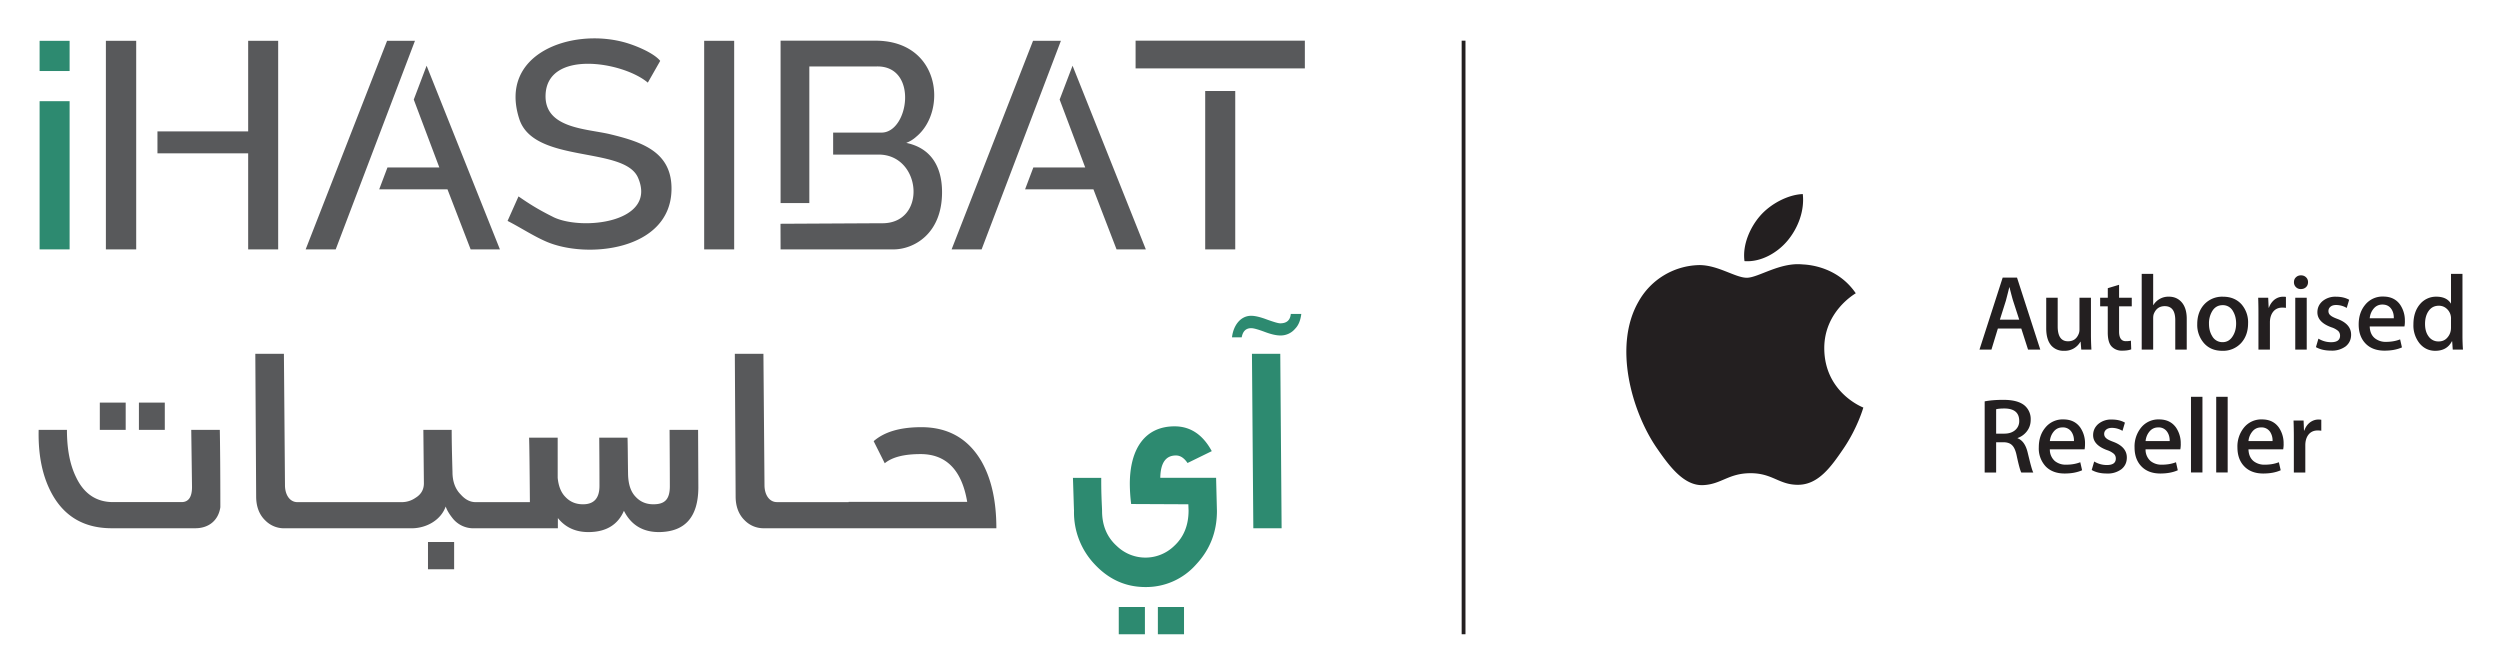 <svg xmlns="http://www.w3.org/2000/svg" viewBox="98 449 654 175">
  <defs>
    <clipPath id="a">
      <path d="M0 0h850.4v1162.2H0Z"/>
    </clipPath>
  </defs>
  <g clip-path="url(#a)" data-name="Layer 1">
    <path fill="#58595b" d="M302.2 502.12v-42.48H327c17.05 0 18.84 18.38 10.72 25.1a8.33 8.33 0 0 1-2.65 1.64c6.56 1.36 9.37 6.32 9.37 12.9 0 11.03-7.53 14.96-12.68 14.96H302.2l-.02-6.7 26.28-.14c12.11.37 10.77-17.9-.56-17.96h-11.95v-5.75h12.67c7.13-.03 9.67-17.43-1.2-17.31h-17.7v35.74ZM242.7 505.76c7.5 3.7 27.34 1.47 22.2-10.29-3.65-8.33-27.26-3.55-31.06-15.36-5.48-17.02 13.46-23.76 27.25-20.11 3.06.8 7.98 2.86 9.62 4.93l-3.24 5.69c-6.48-5.5-26.38-8.74-26.75 3.26-.28 8.81 10.9 8.78 16.95 10.25 8.39 2.04 16.28 4.67 15.99 14.72-.46 15.73-22.27 17.98-32.88 13.3-3.36-1.47-6.5-3.56-10-5.36l2.86-6.41c2.4 1.65 4.81 3.27 9.07 5.38M170.77 459.68v54.56h-7.85v-25.12h-23.73v-5.75h23.73v-23.69ZM290.06 459.68h-7.85v54.56h7.85ZM378.58 466.19l19.17 48.05h-7.66l-6.05-15.71h-17.88l2.16-5.72h13.57l-6.69-17.76ZM375.53 459.68l-20.74 54.56h-7.85l21.3-54.56ZM209.6 466.19l19.18 48.05h-7.66l-6.06-15.71H197.2l2.16-5.72h13.57l-6.69-17.76ZM206.55 459.68l-20.73 54.56h-7.86l21.3-54.56ZM133.63 514.24h-7.93v-54.56h7.93ZM421.14 514.24h-7.86v-41.43h7.86ZM439.35 466.89h-44.28v-7.25h44.28Z"/>
    <path fill="#2d8a70" d="M116.21 475.47h-7.85v38.77h7.85ZM116.21 459.68h-7.85v7.9h7.85Z"/>
    <path fill="#58595b" d="M354.55 569.35c-3.45-5.72-8.67-8.6-15.52-8.6-5.5 0-9.66 1.2-12.48 3.66l2.9 5.78c1.97-1.62 5.07-2.4 9.37-2.4 6.7 0 10.8 4.17 12.2 12.5H320v.06h-18.76c-1.98 0-3.25-1.9-3.25-4.44l-.28-34.36h-7.48l.21 37.32c0 2.68.85 4.8 2.4 6.28a6.86 6.86 0 0 0 5 2.04h60.81c0-7.26-1.34-13.19-4.09-17.84m-81.4-7.9c.07 10.08.07 14.95.07 14.74 0 3.53-1.4 4.73-4.3 4.73-1.9 0-3.39-.64-4.59-1.9-1.34-1.35-1.97-3.32-2.04-5.93-.07-4.45-.07-7.62-.14-9.6h-7.4c.06 7.4.06 11.64.06 12.63 0 3.17-1.4 4.8-4.3 4.8-1.9 0-3.39-.64-4.59-1.9-1.2-1.2-1.83-2.9-2.04-5.02V563.5h-7.48c.07 1.77.14 7.34.21 16.86H222.43c-1.4 0-2.68-.63-3.88-1.97-1.48-1.48-2.18-3.46-2.18-5.93-.14-4.73-.21-8.4-.21-11h-7.41l.14 13.96c0 1.63-.7 2.9-2.19 3.81a6.26 6.26 0 0 1-3.66 1.13H175.8c-1.98 0-3.25-1.9-3.25-4.44l-.28-34.36h-7.48l.22 37.32c0 2.68.84 4.8 2.4 6.28a6.86 6.86 0 0 0 5 2.04h33.43c3.89-.07 7.55-2.25 8.75-5.7.36 1.05 1 2.04 1.77 3.02a6.9 6.9 0 0 0 5.43 2.68h22.15v-2.68c1.97 2.47 4.72 3.74 8.25 3.67 4.45-.07 7.48-1.97 9.03-5.57 1.9 3.8 5.08 5.64 9.38 5.57 6.7-.14 10.02-4.02 10.09-11.57l-.07-15.16Zm-63.2 36.47h6.84v-7.13h-6.84Zm-68.85-43.6h-6.77v7.13h6.77Zm6.92 7.13.2 14.95c0 2.61-.9 3.95-2.74 3.95h-17.92c-4.37 0-7.62-2.19-9.66-6.49-1.63-3.31-2.4-7.4-2.4-12.41h-7.4c-.15 6.84 1.05 12.48 3.66 17.07 3.31 5.78 8.46 8.67 15.45 8.67h21.86c3.6 0 6.07-2.11 6.56-5.5 0-9.87-.07-16.65-.14-20.24Zm-17.15-7.13h-6.77v7.13h6.77Z"/>
    <path fill="#2d8a70" d="M407.74 614.92h-6.84v-7.13h6.84Zm-10.23 0h-6.84v-7.13h6.84Zm18.84-32.24c0 5.5-1.84 10.16-5.5 14.04a17.4 17.4 0 0 1-13.2 5.85c-5.15 0-9.52-1.97-13.19-5.85a19.71 19.71 0 0 1-5.5-14.11c-.07-1.76-.14-4.59-.28-8.6h7.4c0 1.2 0 2.89.07 4.93.07 2.05.15 3.25.15 3.74 0 3.74 1.26 6.84 3.87 9.17a10.78 10.78 0 0 0 14.96 0c2.54-2.33 3.8-5.43 3.8-9.31l-.06-1.62-14.96-.07a44.38 44.38 0 0 1-.35-5.22c0-9.39 4.1-15.1 11.71-15.1 4.16 0 7.4 2.19 9.73 6.49l-6.34 3.1c-.92-1.34-1.9-1.97-3.04-1.97-2.68 0-4.02 1.97-4.09 5.85h14.6ZM433.27 587.2h-7.4l-.36-45.64h7.41Zm5.15-56.08c-.2 1.62-.7 2.96-1.62 3.88a4.92 4.92 0 0 1-3.88 1.76c-.99 0-2.33-.28-4.02-.92-1.7-.63-2.9-.99-3.6-.99-1.34 0-2.18.78-2.47 2.4h-2.54c.36-3.17 2.26-5.64 5.01-5.64 1.06 0 2.47.35 4.16.99 1.77.63 2.9.98 3.46.98 1.7 0 2.61-.84 2.75-2.46Z"/>
    <path fill="#231f20" d="M565.65 511.92c2.67-3.22 4.45-7.7 3.96-12.15-3.83.13-8.47 2.55-11.22 5.76-2.46 2.85-4.62 7.41-4.03 11.78 4.27.33 8.63-2.17 11.29-5.39m19.8 43.7c-.08.27-1.59 5.47-5.26 10.83-3.17 4.65-6.47 9.27-11.66 9.37-5.1.1-6.74-3.03-12.57-3.03s-7.66 2.93-12.47 3.12c-5.02.19-8.83-5.02-12.03-9.64-6.54-9.45-11.53-26.72-4.82-38.37a18.62 18.62 0 0 1 15.75-9.55c4.93-.09 9.56 3.31 12.57 3.31 3 0 8.65-4.09 14.58-3.49 2.47.1 9.45 1 13.93 7.55-.36.23-8.32 4.86-8.24 14.5.1 11.52 10.11 15.36 10.23 15.4M626.23 532.62l-1.6-4.93c-.16-.5-.48-1.69-.95-3.55h-.05c-.19.8-.49 1.99-.9 3.55l-1.56 4.93Zm5.51 7.84h-3.2l-1.77-5.51h-6.13l-1.68 5.51h-3.13l6.07-18.84h3.75ZM645.1 540.46h-2.64l-.17-2.06h-.06a4.69 4.69 0 0 1-4.3 2.37 4.23 4.23 0 0 1-3.21-1.26c-.96-1.03-1.43-2.57-1.43-4.64v-7.99h3v7.5c0 2.6.9 3.9 2.7 3.9 1.35 0 2.28-.64 2.8-1.95.14-.33.2-.72.2-1.15v-8.3h3v9.67c0 1.29.05 2.6.12 3.91M655.67 529.13h-3.32v6.6c0 1.68.59 2.52 1.76 2.52.54 0 .98-.04 1.34-.13l.08 2.27c-.6.23-1.37.34-2.34.34a3.6 3.6 0 0 1-2.8-1.1c-.67-.72-1-1.94-1-3.65v-6.85h-1.99v-2.25h2v-2.49l2.95-.89v3.38h3.32ZM670.05 540.46h-3v-7.71c0-2.44-.92-3.66-2.75-3.66-1.4 0-2.37.71-2.9 2.12-.09.3-.13.66-.13 1.09v8.16h-3v-19.81h3v8.16h.05a4.59 4.59 0 0 1 4.09-2.2c1.25 0 2.28.42 3.1 1.23 1.03 1.03 1.54 2.55 1.54 4.56ZM682.97 533.64c0-1.24-.27-2.3-.8-3.2a2.99 2.99 0 0 0-2.72-1.61c-1.2 0-2.13.54-2.76 1.61a6.13 6.13 0 0 0-.82 3.26c0 1.24.27 2.3.82 3.2a3.04 3.04 0 0 0 2.74 1.61c1.15 0 2.05-.55 2.7-1.64.56-.9.84-1.98.84-3.23m3.13-.07c0 2.08-.6 3.8-1.79 5.13a6.39 6.39 0 0 1-4.97 2.07c-2 0-3.58-.66-4.77-1.99a7.22 7.22 0 0 1-1.77-4.99c0-2.1.61-3.83 1.83-5.16a6.36 6.36 0 0 1 4.93-2.01c2 0 3.6.66 4.81 1.98a7.15 7.15 0 0 1 1.73 4.97M696 529.54c-.3-.05-.62-.07-.95-.07-1.07 0-1.9.4-2.48 1.2-.5.7-.76 1.6-.76 2.68v7.11h-3v-9.3c0-1.57-.02-3-.07-4.28h2.62l.12 2.6h.08a4.6 4.6 0 0 1 1.51-2.14c.67-.48 1.4-.72 2.18-.72.28 0 .53.01.75.05ZM701.44 540.46h-3v-13.58h3Zm.34-17.65c0 .54-.18.98-.53 1.31-.36.34-.81.5-1.37.5a1.75 1.75 0 0 1-1.78-1.81c0-.52.17-.95.53-1.28.35-.34.79-.5 1.3-.5.53 0 .96.16 1.32.5.35.33.53.76.53 1.28M713.05 536.55c0 1.26-.47 2.27-1.4 3.04a5.96 5.96 0 0 1-3.86 1.13c-1.55 0-2.86-.3-3.94-.91l.65-2.22c1.04.62 2.15.93 3.33.93 1.55 0 2.33-.58 2.33-1.7 0-.5-.17-.92-.5-1.25a5.21 5.21 0 0 0-1.8-.96c-2.43-.89-3.63-2.19-3.63-3.9 0-1.17.44-2.14 1.33-2.92a5.21 5.21 0 0 1 3.55-1.17c1.34 0 2.48.27 3.43.8l-.64 2.14a5.43 5.43 0 0 0-2.77-.77c-.64 0-1.13.15-1.48.45-.36.3-.53.68-.53 1.14 0 .46.18.85.56 1.14.31.28.93.6 1.85.93 2.34.89 3.52 2.25 3.52 4.1M724.22 532.25c.02-.9-.17-1.67-.58-2.32-.53-.84-1.33-1.26-2.42-1.26-.98 0-1.79.41-2.4 1.23-.5.65-.81 1.43-.9 2.35Zm2.9.78c0 .54-.04 1-.12 1.37h-9.08c.04 1.34.47 2.37 1.32 3.07a4.5 4.5 0 0 0 2.96.96c1.35 0 2.57-.22 3.67-.65l.48 2.1c-1.29.57-2.8.85-4.56.85-2.1 0-3.76-.62-4.96-1.86-1.2-1.24-1.8-2.9-1.8-5 0-2.04.56-3.75 1.68-5.11a5.8 5.8 0 0 1 4.75-2.18c1.96 0 3.45.73 4.45 2.18a7.32 7.32 0 0 1 1.2 4.27M739.18 534.74v-2.25a3.36 3.36 0 0 0-1.17-2.77 2.96 2.96 0 0 0-2.02-.74c-1.11 0-2 .44-2.64 1.34-.64.89-.96 2.03-.96 3.42 0 1.33.3 2.42.92 3.25a3.09 3.09 0 0 0 2.63 1.33c.99 0 1.78-.36 2.37-1.1.58-.7.87-1.52.87-2.48m3.13 5.72h-2.67l-.15-2.17h-.08c-.86 1.65-2.31 2.48-4.36 2.48-1.64 0-3-.65-4.08-1.93a7.5 7.5 0 0 1-1.62-5c0-2.19.59-3.97 1.77-5.33a5.46 5.46 0 0 1 4.21-1.9c1.84 0 3.12.62 3.85 1.84v-7.8h3v16.16c0 1.31.05 2.54.13 3.65M626.23 559.12c0-2.15-1.29-3.24-3.86-3.26-.97 0-1.7.07-2.18.2v6.38h2.12c1.2 0 2.14-.31 2.85-.92a3.02 3.02 0 0 0 1.07-2.4m3.67 13.49h-3.13c-.3-.56-.7-2.05-1.22-4.48-.27-1.27-.66-2.16-1.2-2.67-.52-.52-1.3-.77-2.3-.77h-1.86v7.92h-3V554c1.37-.27 3-.4 4.88-.4 2.56 0 4.42.5 5.6 1.51a4.65 4.65 0 0 1 1.56 3.72c0 1.16-.35 2.18-1.04 3.05a5.24 5.24 0 0 1-2.4 1.71v.06c1.29.48 2.17 1.73 2.65 3.74.38 1.57.65 2.66.81 3.25.27.99.48 1.64.65 1.96M640.55 564.39c.02-.9-.18-1.67-.59-2.32a2.65 2.65 0 0 0-2.4-1.26c-1 0-1.8.4-2.42 1.23-.5.65-.8 1.44-.9 2.35Zm2.89.78c0 .54-.04 1-.11 1.37h-9.09a3.97 3.97 0 0 0 1.32 3.08 4.5 4.5 0 0 0 2.97.94c1.34 0 2.57-.21 3.67-.64l.48 2.1c-1.3.57-2.81.85-4.56.85-2.1 0-3.76-.62-4.97-1.86a6.89 6.89 0 0 1-1.8-5c0-2.04.56-3.75 1.68-5.11a5.8 5.8 0 0 1 4.76-2.18c1.96 0 3.44.73 4.45 2.18a7.3 7.3 0 0 1 1.2 4.27M654.38 568.69c0 1.26-.46 2.27-1.4 3.04a5.92 5.92 0 0 1-3.85 1.14c-1.55 0-2.86-.3-3.94-.92l.65-2.22c1.04.62 2.15.92 3.32.92 1.56 0 2.34-.56 2.34-1.7 0-.5-.18-.91-.51-1.23a5.27 5.27 0 0 0-1.79-.97c-2.42-.89-3.64-2.19-3.64-3.9 0-1.17.45-2.14 1.34-2.93a5.2 5.2 0 0 1 3.55-1.17c1.34 0 2.48.27 3.43.81l-.64 2.15a5.38 5.38 0 0 0-2.77-.78c-.64 0-1.13.16-1.48.45-.36.3-.54.68-.54 1.14 0 .47.2.85.57 1.15.3.28.92.58 1.84.92 2.35.89 3.52 2.26 3.52 4.1M665.59 564.39c.02-.9-.18-1.67-.59-2.32a2.65 2.65 0 0 0-2.4-1.26c-1 0-1.8.4-2.42 1.23-.5.65-.8 1.44-.9 2.35Zm2.9.78c0 .54-.05 1-.12 1.37h-9.09a3.96 3.96 0 0 0 1.32 3.08 4.5 4.5 0 0 0 2.97.94c1.34 0 2.57-.21 3.67-.64l.47 2.1c-1.28.57-2.8.85-4.55.85-2.1 0-3.76-.62-4.96-1.86-1.2-1.24-1.8-2.9-1.8-5a7.8 7.8 0 0 1 1.68-5.11 5.8 5.8 0 0 1 4.75-2.18c1.95 0 3.44.73 4.45 2.18a7.28 7.28 0 0 1 1.2 4.27M674.16 572.6h-3V552.8h3ZM680.76 572.6h-3V552.8h3ZM692.5 564.39a4.1 4.1 0 0 0-.58-2.32 2.65 2.65 0 0 0-2.41-1.26c-1 0-1.8.4-2.41 1.23a4.5 4.5 0 0 0-.9 2.35Zm2.9.78c0 .54-.05 1-.12 1.37h-9.08c.04 1.34.47 2.37 1.32 3.08a4.5 4.5 0 0 0 2.96.94c1.35 0 2.57-.21 3.67-.64l.48 2.1c-1.29.57-2.8.85-4.56.85-2.1 0-3.76-.62-4.96-1.86-1.2-1.24-1.8-2.9-1.8-5a7.8 7.8 0 0 1 1.68-5.11 5.8 5.8 0 0 1 4.75-2.18c1.96 0 3.44.73 4.45 2.18a7.31 7.31 0 0 1 1.2 4.27M705.25 561.68c-.3-.05-.62-.07-.95-.07-1.07 0-1.9.4-2.48 1.2-.5.7-.75 1.6-.75 2.68v7.12h-3v-9.31c0-1.57-.03-3-.08-4.28h2.63l.1 2.6h.1c.3-.89.8-1.6 1.5-2.14.67-.48 1.4-.73 2.18-.73.28 0 .53.02.75.06ZM480.87 459.64v155.28"/>
    <path fill="none" stroke="#231f20" stroke-miterlimit="10" d="M480.87 459.64v155.28"/>
  </g>
</svg>